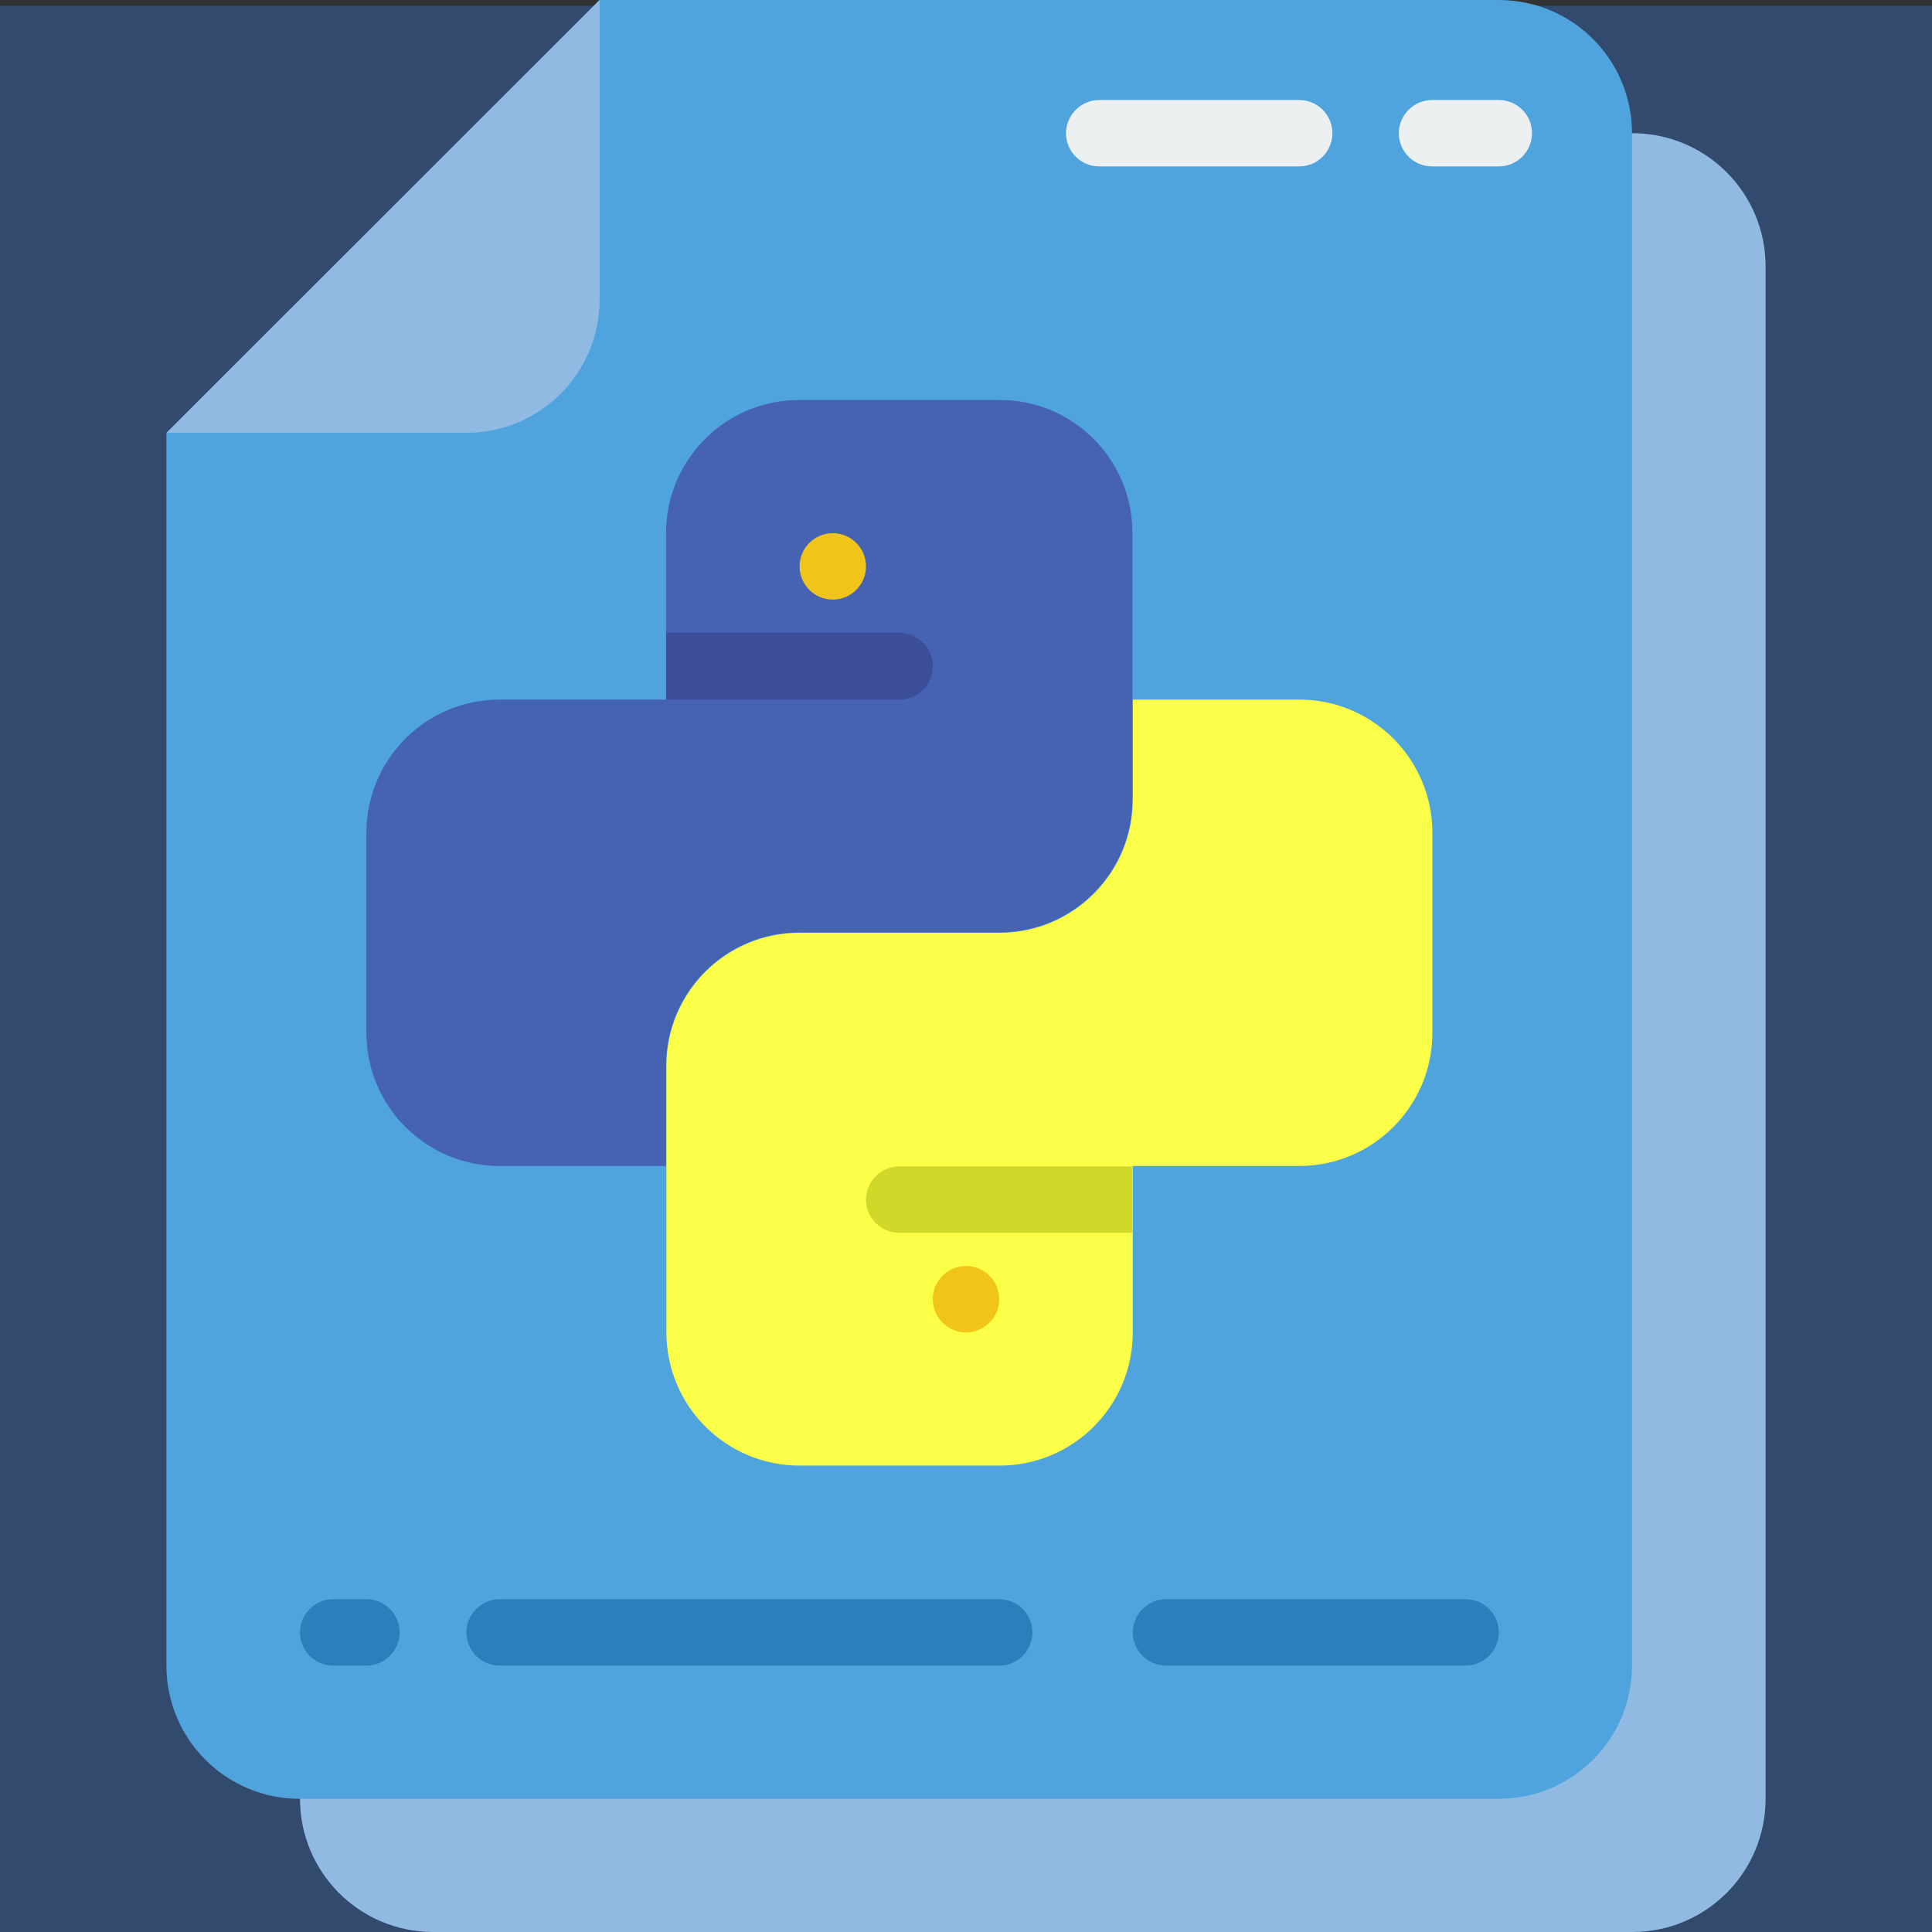 <?xml version="1.0" encoding="utf-8"?>
<!-- Generator: Adobe Illustrator 24.3.0, SVG Export Plug-In . SVG Version: 6.00 Build 0)  -->
<svg version="1.1" xmlns="http://www.w3.org/2000/svg" xmlns:xlink="http://www.w3.org/1999/xlink" x="0px" y="0px"
	 viewBox="0 0 512 512" style="enable-background:new 0 0 512 512;" xml:space="preserve">
<rect x="0" y="0" width="512" height="512" fill="#333333" stroke="none"/>
<style type="text/css">
	.st0{fill:#324A6D;}
	.st1{fill:#90BAE1;}
	.st2{fill:#50A4DD;}
	.st3{fill:#FBFF48;}
	.st4{fill:#4662B2;}
	.st5{fill:#ECF0F1;}
	.st6{fill:#2980BA;}
	.st7{fill:#3C4E99;}
	.st8{fill:#D0D82A;}
	.st9{fill:#F0C419;}
</style>
<g id="Layer_1">
	<g id="Page-1">
		<g id="_x31_25---Python-Files">
			<rect x="-2.5" y="1.5" class="st0" width="514.5" height="510.5"/>
			<path id="Shape" class="st1" d="M432.6,35.3c19.5,0,35.3,15.8,35.3,35.3v406.1c0,19.5-15.8,35.3-35.3,35.3H114.8
				c-19.5,0-35.3-15.8-35.3-35.3L432.6,35.3z"/>
			<path id="Shape_1_" class="st2" d="M158.9,0h238.3c19.5,0,35.3,15.8,35.3,35.3v406.1c0,19.5-15.8,35.3-35.3,35.3H79.4
				c-19.5,0-35.3-15.8-35.3-35.3V114.8L158.9,0z"/>
			<path id="Shape_2_" class="st3" d="M379.6,220.7v53c0,19.5-15.8,35.3-35.3,35.3h-44.1v44.1c0,19.5-15.8,35.3-35.3,35.3h-53
				c-19.5,0-35.3-15.8-35.3-35.3v-70.6c0-19.5,15.8-35.3,35.3-35.3h53c19.5,0,35.3-15.8,35.3-35.3v-26.5h44.1
				C363.8,185.4,379.6,201.2,379.6,220.7z"/>
			<path id="Shape_3_" class="st4" d="M300.1,141.2v70.6c0,19.5-15.8,35.3-35.3,35.3h-53c-19.5,0-35.3,15.8-35.3,35.3V309h-44.1
				c-19.5,0-35.3-15.8-35.3-35.3v-53c0-19.5,15.8-35.3,35.3-35.3h44.1v-44.1c0-19.5,15.8-35.3,35.3-35.3h53
				C284.3,105.9,300.1,121.7,300.1,141.2z"/>
			<path id="Shape_4_" class="st5" d="M344.3,44.1h-53c-4.9,0-8.8-4-8.8-8.8s4-8.8,8.8-8.8h53c4.9,0,8.8,4,8.8,8.8
				S349.2,44.1,344.3,44.1z"/>
			<path id="Shape_5_" class="st5" d="M397.2,44.1h-17.7c-4.9,0-8.8-4-8.8-8.8s4-8.8,8.8-8.8h17.7c4.9,0,8.8,4,8.8,8.8
				S402.1,44.1,397.2,44.1z"/>
			<path id="Shape_6_" class="st1" d="M158.9,0v79.4c0,19.5-15.8,35.3-35.3,35.3H44.1L158.9,0z"/>
			<g>
				<path id="Shape_7_" class="st6" d="M97.1,441.4h-8.8c-4.9,0-8.8-4-8.8-8.8s4-8.8,8.8-8.8h8.8c4.9,0,8.8,4,8.8,8.8
					S102,441.4,97.1,441.4z"/>
				<path id="Shape_8_" class="st6" d="M388.4,441.4H309c-4.9,0-8.8-4-8.8-8.8s4-8.8,8.8-8.8h79.4c4.9,0,8.8,4,8.8,8.8
					S393.3,441.4,388.4,441.4z"/>
				<path id="Shape_9_" class="st6" d="M264.8,441.4H132.4c-4.9,0-8.8-4-8.8-8.8s4-8.8,8.8-8.8h132.4c4.9,0,8.8,4,8.8,8.8
					S269.7,441.4,264.8,441.4z"/>
			</g>
			<path id="Shape_10_" class="st7" d="M247.2,176.6c0,4.9-4,8.8-8.8,8.8h-61.8v-17.7h61.8C243.2,167.7,247.2,171.7,247.2,176.6z"/>
			<path id="Shape_11_" class="st8" d="M300.1,309v17.7h-61.8c-4.9,0-8.8-4-8.8-8.8s4-8.8,8.8-8.8H300.1z"/>
			<circle id="Oval" class="st9" cx="220.7" cy="150.1" r="8.8"/>
			<circle id="Oval_1_" class="st9" cx="256" cy="344.3" r="8.8"/>
		</g>
	</g>
</g>
<g id="Layer_2">
</g>
</svg>
